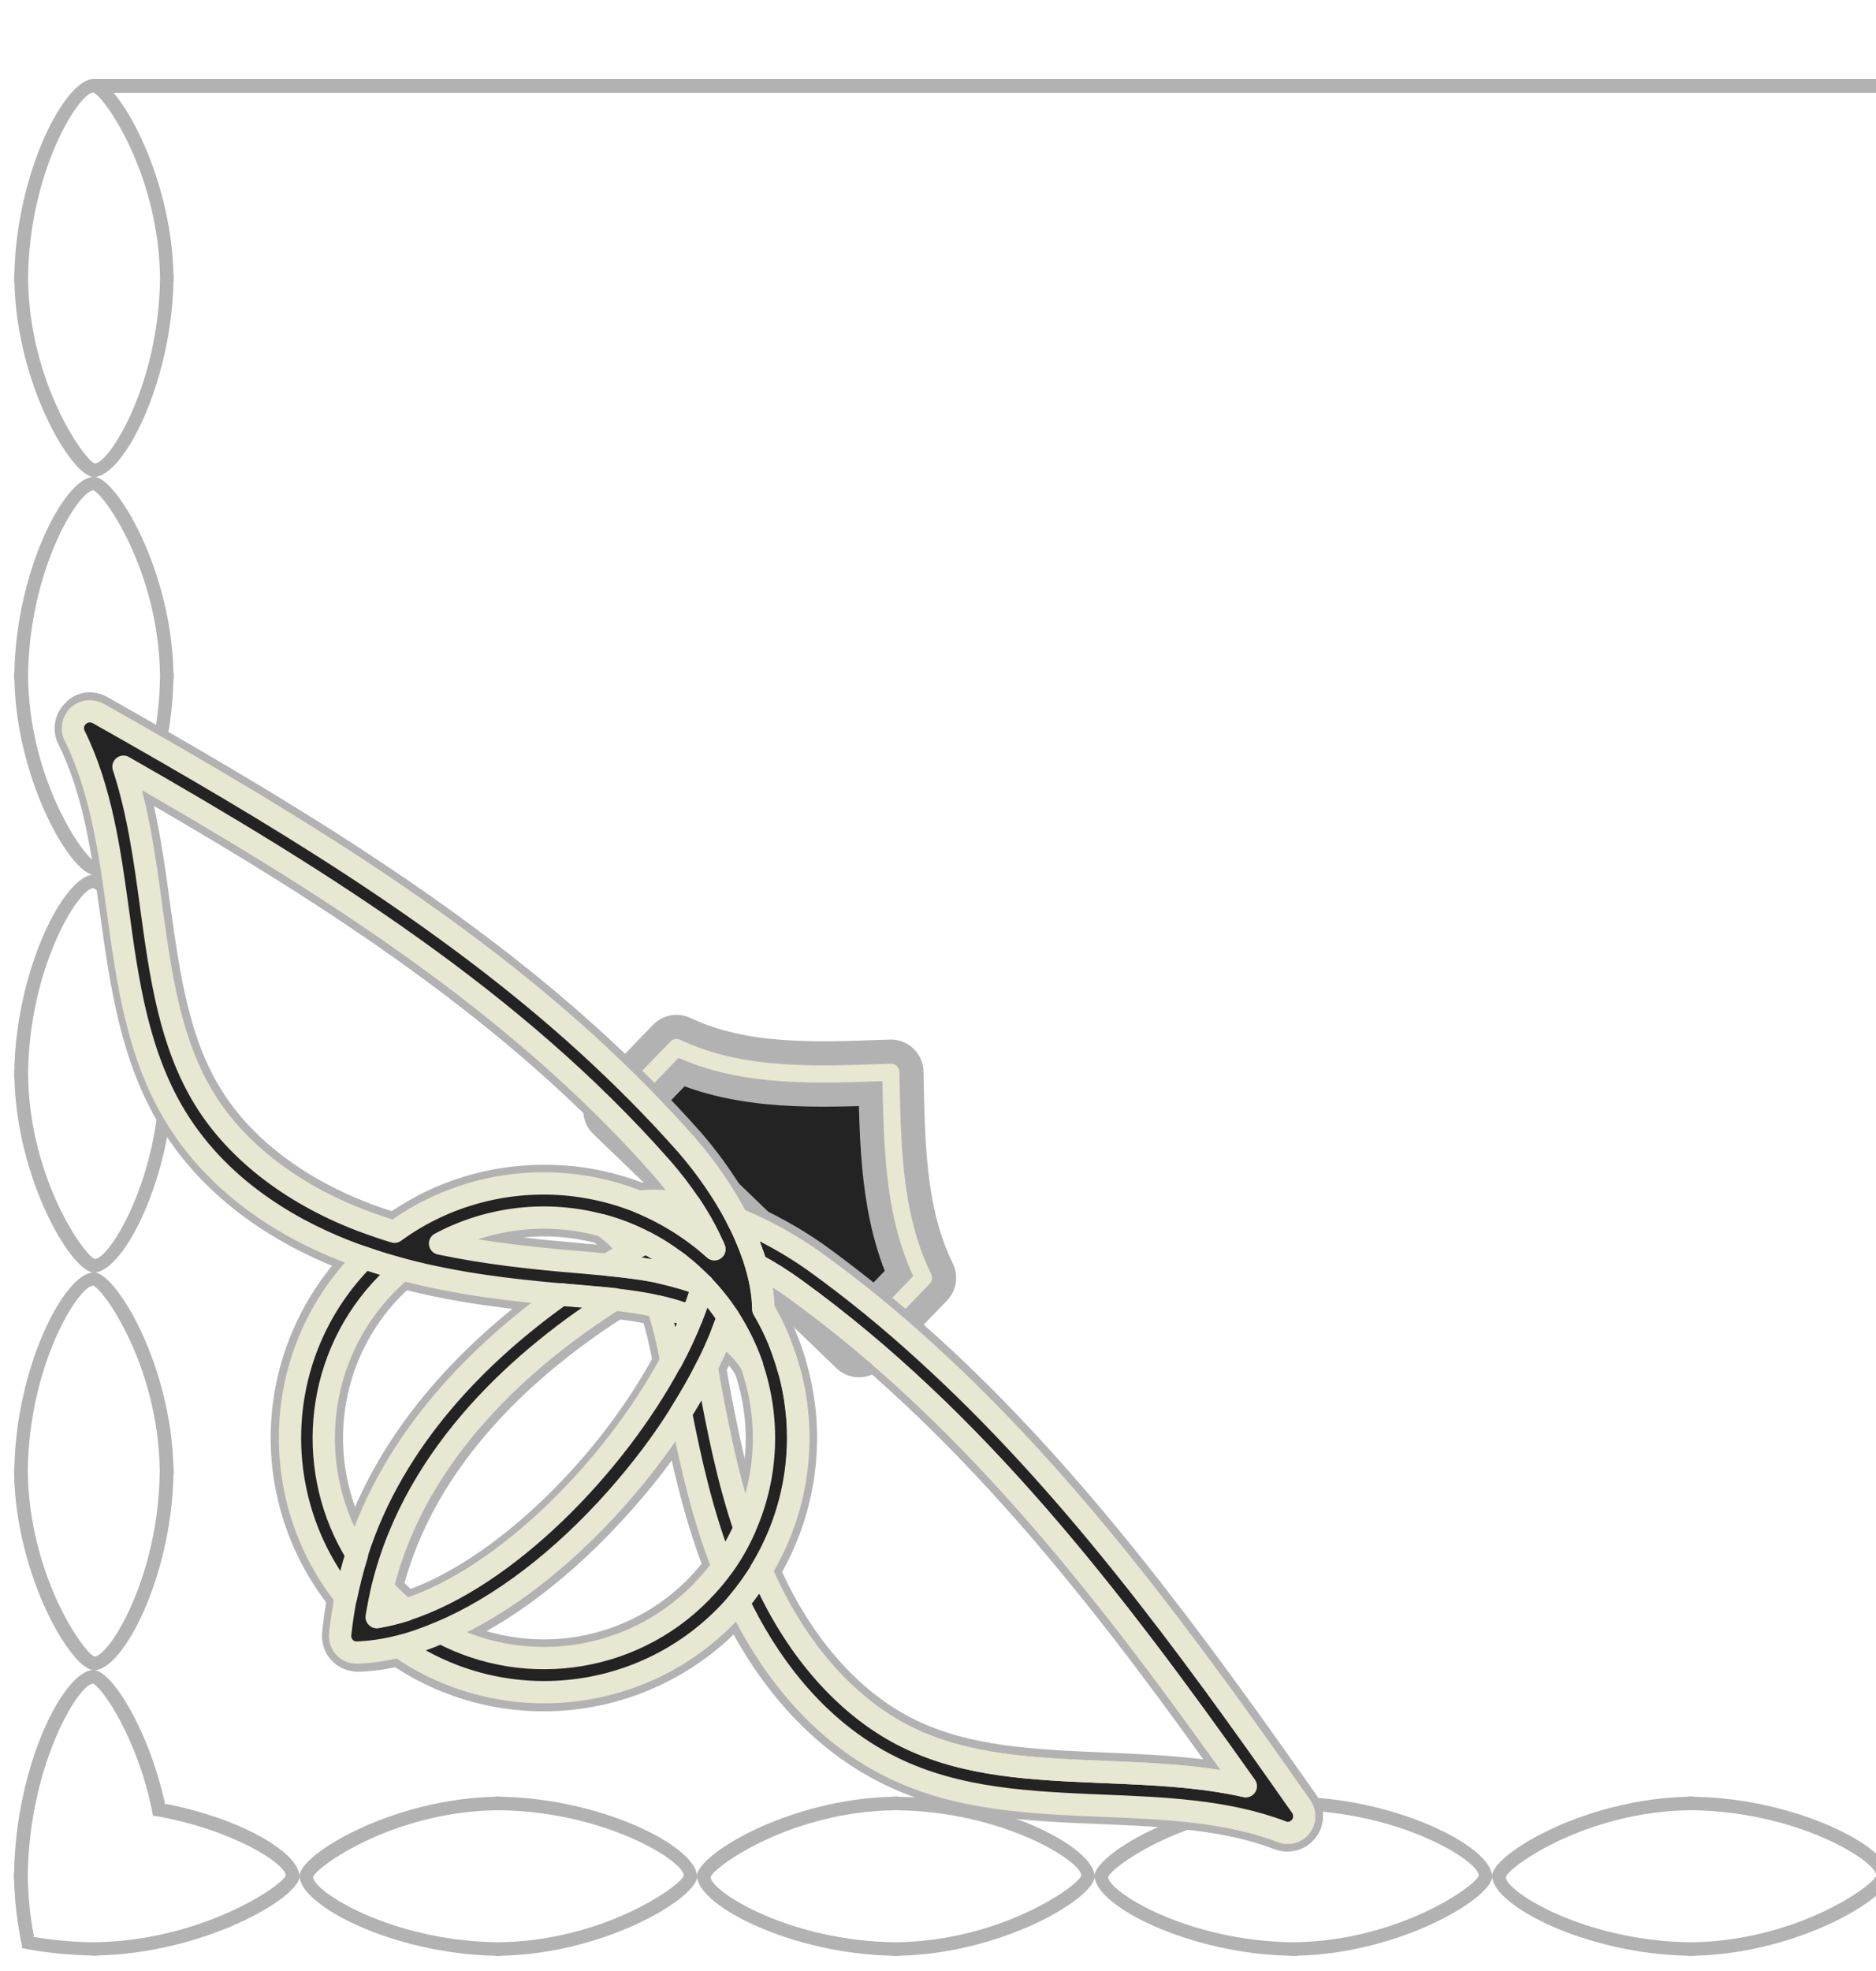 <svg width="60" height="63" viewBox="0 0 60 63" fill="none" xmlns="http://www.w3.org/2000/svg">
<g clip-path="url(#clip0_38_28)">
<path d="M0.45 47.13C0.45 47.095 0.45 47.06 0.45 47.025C0.45 46.99 0.45 46.964 0.45 46.928H0.459C0.52 43.708 2.03 40.742 2.968 40.672C2.249 40.584 0.529 37.68 0.459 34.416H0.45C0.45 34.381 0.45 34.346 0.45 34.311C0.45 34.276 0.45 34.249 0.45 34.214H0.459C0.52 30.994 2.03 28.028 2.968 27.958C2.249 27.87 0.529 24.966 0.459 21.702H0.45C0.45 21.667 0.45 21.632 0.45 21.596C0.45 21.561 0.45 21.535 0.45 21.5H0.459C0.52 18.28 2.03 15.314 2.968 15.244C2.249 15.156 0.529 12.252 0.459 8.988H0.45C0.45 8.952 0.45 8.917 0.45 8.882C0.45 8.847 0.45 8.821 0.45 8.786H0.459C0.52 5.53 2.065 2.521 3.004 2.521C3.706 2.521 5.478 5.478 5.548 8.786H5.557C5.557 8.821 5.557 8.856 5.557 8.891C5.557 8.926 5.557 8.952 5.557 8.988H5.548C5.487 12.208 3.978 15.174 3.039 15.244C3.758 15.332 5.478 18.236 5.548 21.5H5.557C5.557 21.535 5.557 21.57 5.557 21.605C5.557 21.64 5.557 21.667 5.557 21.702H5.548C5.487 24.922 3.978 27.888 3.039 27.958C3.758 28.046 5.478 30.95 5.548 34.214H5.557C5.557 34.249 5.557 34.284 5.557 34.319C5.557 34.355 5.557 34.381 5.557 34.416H5.548C5.487 37.636 3.978 40.602 3.039 40.672C3.758 40.76 5.478 43.664 5.548 46.928H5.557C5.557 46.964 5.557 46.999 5.557 47.034C5.557 47.069 5.557 47.095 5.557 47.13H5.548C5.487 50.368 3.96 53.36 3.021 53.386C3.574 53.422 4.758 55.264 5.285 57.686L5.311 57.66C7.742 58.133 9.549 59.221 9.576 59.959C9.62 59.248 12.55 57.502 15.832 57.431V57.423C15.867 57.423 15.902 57.423 15.937 57.423C15.972 57.423 15.999 57.423 16.034 57.423V57.431C19.254 57.493 22.22 59.002 22.29 59.941C22.378 59.221 25.282 57.502 28.546 57.431V57.423C28.581 57.423 28.616 57.423 28.651 57.423C28.686 57.423 28.713 57.423 28.748 57.423V57.431C31.968 57.493 34.934 59.002 35.004 59.941C35.092 59.221 37.996 57.502 41.26 57.431V57.423C41.295 57.423 41.331 57.423 41.366 57.423C41.401 57.423 41.427 57.423 41.462 57.423V57.431C44.682 57.493 47.648 59.002 47.718 59.941C47.806 59.221 50.711 57.502 53.975 57.431V57.423C54.01 57.423 54.045 57.423 54.08 57.423C54.115 57.423 54.141 57.423 54.176 57.423V57.431C57.441 57.484 60.45 59.029 60.45 59.967C60.45 60.669 57.493 62.442 54.185 62.512V62.521C54.15 62.521 54.115 62.521 54.08 62.521C54.045 62.521 54.019 62.521 53.983 62.521V62.512C50.763 62.451 47.797 60.941 47.727 60.002C47.639 60.722 44.735 62.442 41.471 62.512V62.521C41.436 62.521 41.401 62.521 41.366 62.521C41.331 62.521 41.304 62.521 41.269 62.521V62.512C38.049 62.451 35.083 60.941 35.013 60.002C34.925 60.722 32.021 62.442 28.757 62.512V62.521C28.722 62.521 28.686 62.521 28.651 62.521C28.616 62.521 28.59 62.521 28.555 62.521V62.512C25.335 62.451 22.369 60.941 22.299 60.002C22.211 60.722 19.307 62.442 16.043 62.512V62.521C16.007 62.521 15.972 62.521 15.937 62.521C15.902 62.521 15.876 62.521 15.841 62.521V62.512C12.603 62.451 9.611 60.924 9.584 59.976C9.541 60.687 6.513 62.433 3.109 62.503V62.512C3.074 62.512 3.03 62.512 2.995 62.512C2.96 62.512 2.933 62.512 2.898 62.512V62.503C2.126 62.486 1.389 62.407 0.687 62.266L0.713 62.24C0.564 61.547 0.468 60.819 0.45 60.064H0.441C0.441 60.029 0.441 59.985 0.441 59.95C0.441 59.915 0.441 59.888 0.441 59.853H0.45C0.512 56.396 2.038 53.413 2.977 53.378C2.275 53.343 0.529 50.412 0.45 47.13ZM48.157 59.994C48.157 60.459 50.675 62.047 54.08 62.082C57.432 62.047 59.906 60.283 60.011 59.95C60.011 59.485 57.493 57.897 54.089 57.861C50.746 57.888 48.271 59.66 48.157 59.994ZM35.443 59.994C35.443 60.459 37.961 62.047 41.366 62.082C44.718 62.047 47.192 60.283 47.297 59.95C47.297 59.485 44.779 57.897 41.374 57.861C38.031 57.888 35.557 59.66 35.443 59.994ZM22.729 59.994C22.729 60.459 25.247 62.047 28.651 62.082C32.003 62.047 34.478 60.283 34.583 59.95C34.583 59.485 32.065 57.897 28.66 57.861C25.317 57.888 22.843 59.66 22.729 59.994ZM10.014 59.994C10.014 60.459 12.533 62.047 15.937 62.082C19.289 62.047 21.763 60.283 21.869 59.95C21.869 59.485 19.351 57.897 15.946 57.861C12.603 57.888 10.129 59.66 10.014 59.994ZM2.977 53.816C2.512 53.816 0.924 56.431 0.889 59.959C0.898 60.634 0.968 61.284 1.082 61.88L1.056 61.907C1.661 62.012 2.302 62.073 2.986 62.082C6.443 62.047 9.023 60.275 9.137 59.95C9.137 59.572 7.435 58.467 4.925 58.037L4.899 58.063C4.443 55.598 3.249 53.913 2.977 53.816ZM3.03 14.814C3.495 14.814 5.083 12.296 5.118 8.891C5.083 5.539 3.319 3.065 2.986 2.959C2.521 2.959 0.933 5.478 0.898 8.882C0.924 12.225 2.696 14.7 3.03 14.814ZM3.03 27.528C3.495 27.528 5.083 25.01 5.118 21.605C5.083 18.253 3.319 15.779 2.986 15.674C2.521 15.674 0.933 18.192 0.898 21.596C0.924 24.94 2.696 27.414 3.03 27.528ZM3.03 40.242C3.495 40.242 5.083 37.724 5.118 34.319C5.083 30.968 3.319 28.493 2.986 28.388C2.521 28.388 0.933 30.906 0.898 34.311C0.924 37.654 2.696 40.128 3.03 40.242ZM0.889 47.016C0.924 50.368 2.688 52.843 3.021 52.948C3.486 52.948 5.074 50.429 5.109 47.025C5.074 43.673 3.311 41.199 2.977 41.093C2.512 41.102 0.924 43.62 0.889 47.016Z" fill="#B3B2B2"/>
<path d="M27.473 42.977L29.535 40.845C28.535 38.8 28.543 36.501 28.491 34.273C26.209 34.352 23.761 34.492 21.638 33.483L19.699 35.492L27.473 42.977Z" fill="#232323"/>
<path d="M27.473 42.977L29.535 40.845C28.535 38.8 28.543 36.501 28.491 34.273C26.209 34.352 23.761 34.492 21.638 33.483L19.699 35.492L27.473 42.977Z" stroke="#B3B2B2" stroke-width="2.091" stroke-miterlimit="10" stroke-linecap="round" stroke-linejoin="round"/>
<path d="M27.473 42.977L29.535 40.845C28.535 38.8 28.543 36.501 28.491 34.273C26.209 34.352 23.761 34.492 21.638 33.483L19.699 35.492L27.473 42.977Z" stroke="#E8E7D2" stroke-width="0.549" stroke-miterlimit="10" stroke-linecap="round" stroke-linejoin="round"/>
<path d="M12.109 51.988C12.425 51.936 12.758 51.857 13.091 51.751C13.197 51.716 13.276 51.629 13.293 51.514C13.311 51.4 13.267 51.295 13.188 51.225C13.083 51.137 12.977 51.049 12.872 50.953C12.732 50.821 12.591 50.69 12.469 50.549C12.407 50.488 12.328 50.453 12.249 50.453C12.223 50.453 12.197 50.453 12.17 50.461C12.065 50.488 11.977 50.575 11.951 50.681C11.872 50.997 11.81 51.313 11.758 51.637C11.74 51.734 11.775 51.83 11.845 51.901C11.907 51.953 11.977 51.988 12.056 51.988C12.074 51.988 12.091 51.988 12.109 51.988ZM11.073 51.356C11.1 51.356 11.117 51.356 11.144 51.348C11.258 51.321 11.345 51.225 11.372 51.111C11.46 50.654 11.573 50.207 11.714 49.768C11.74 49.681 11.732 49.593 11.679 49.514C10.091 46.969 10.398 43.635 12.407 41.415C12.609 41.187 12.828 40.976 13.056 40.792C13.144 40.722 13.179 40.608 13.153 40.494C13.127 40.38 13.048 40.292 12.934 40.266C12.539 40.16 12.144 40.046 11.758 39.906C11.723 39.897 11.688 39.888 11.661 39.888C11.582 39.888 11.503 39.923 11.451 39.976C11.354 40.072 11.258 40.178 11.161 40.283C8.353 43.38 8.213 47.987 10.836 51.234C10.889 51.321 10.977 51.356 11.073 51.356ZM22.471 41.371C22.515 41.371 22.559 41.362 22.603 41.345C22.708 41.292 22.779 41.187 22.779 41.073C22.779 40.906 22.638 40.766 22.471 40.766C22.34 40.766 22.226 40.845 22.182 40.967C22.138 41.09 22.182 41.222 22.278 41.301C22.34 41.345 22.41 41.371 22.471 41.371Z" fill="#B3B2B2"/>
<path d="M11.661 40.204C11.565 40.301 11.468 40.397 11.38 40.494C8.652 43.495 8.599 47.987 11.065 51.049C11.161 50.575 11.275 50.119 11.416 49.681C9.792 47.075 10.021 43.6 12.179 41.222C12.39 40.985 12.618 40.766 12.863 40.564C12.46 40.467 12.065 40.344 11.661 40.204ZM22.471 41.073C22.48 41.073 22.48 41.073 22.471 41.073V41.073ZM12.24 50.76C12.17 51.067 12.1 51.374 12.056 51.69C12.363 51.637 12.679 51.558 12.995 51.462C12.881 51.374 12.776 51.278 12.67 51.181C12.521 51.041 12.381 50.9 12.24 50.76ZM11.661 39.599C11.732 39.599 11.793 39.607 11.863 39.634C12.232 39.765 12.618 39.879 13.021 39.985C13.241 40.046 13.407 40.213 13.46 40.432C13.513 40.652 13.434 40.88 13.258 41.029C13.039 41.213 12.828 41.415 12.635 41.626C10.714 43.749 10.424 46.925 11.933 49.356C12.03 49.505 12.047 49.689 11.995 49.856C11.951 49.988 11.916 50.128 11.872 50.268C11.933 50.224 12.004 50.19 12.082 50.163C12.135 50.146 12.188 50.146 12.24 50.146C12.407 50.146 12.565 50.216 12.679 50.339C12.802 50.47 12.934 50.602 13.065 50.725C13.162 50.812 13.258 50.9 13.364 50.979C13.539 51.12 13.618 51.339 13.583 51.558C13.539 51.778 13.39 51.953 13.171 52.023C12.819 52.137 12.477 52.216 12.144 52.278C12.109 52.287 12.082 52.287 12.047 52.287C11.889 52.287 11.74 52.225 11.626 52.111C11.486 51.971 11.424 51.778 11.451 51.593C11.46 51.567 11.46 51.532 11.468 51.506C11.398 51.567 11.31 51.62 11.214 51.646C11.17 51.655 11.117 51.664 11.073 51.664C10.889 51.664 10.722 51.585 10.6 51.435C7.888 48.066 8.029 43.301 10.933 40.09C11.03 39.985 11.135 39.879 11.24 39.774C11.354 39.66 11.512 39.599 11.661 39.599ZM22.471 40.467C22.621 40.467 22.779 40.529 22.884 40.634C23.007 40.748 23.068 40.897 23.077 41.064C23.086 41.222 23.024 41.38 22.91 41.503C22.787 41.626 22.629 41.687 22.471 41.687C22.322 41.687 22.173 41.634 22.059 41.529C21.875 41.362 21.813 41.09 21.91 40.862C22.006 40.617 22.226 40.467 22.471 40.467Z" fill="#B3B2B2"/>
<path d="M17.4 54.392C19.769 54.392 22.05 53.383 23.639 51.629C23.709 51.558 23.77 51.479 23.831 51.409C24.104 51.084 24.367 50.734 24.586 50.365C25.771 48.435 26.122 46.074 25.56 43.872C25.49 43.609 25.411 43.345 25.314 43.091C25.157 42.644 24.946 42.196 24.7 41.775C24.683 41.319 24.595 40.836 24.454 40.345C24.349 40.002 24.226 39.651 24.069 39.309C23.998 39.142 23.919 38.984 23.831 38.827L23.753 38.677C23.191 37.633 22.515 36.8 22.164 36.396C21.182 35.291 20.102 34.194 18.953 33.15C14.294 28.92 8.652 25.595 3.273 22.559C3.15 22.488 3.001 22.453 2.861 22.453C2.641 22.453 2.439 22.532 2.281 22.681C2.009 22.936 1.939 23.34 2.106 23.673C2.931 25.331 3.203 27.297 3.466 29.192C3.782 31.491 4.106 33.851 5.37 35.896C6.914 38.405 9.424 39.73 11.249 40.406C11.354 40.441 11.46 40.485 11.565 40.52C11.96 40.66 12.372 40.783 12.784 40.889C14.575 41.362 16.391 41.564 17.944 41.705L18.619 41.766C18.962 41.792 19.304 41.828 19.646 41.863C20.146 41.915 20.576 41.985 20.971 42.082C21.234 42.143 21.497 42.214 21.743 42.301C21.831 42.336 21.927 42.363 22.006 42.407C22.042 42.424 22.085 42.433 22.129 42.433C22.243 42.433 22.357 42.363 22.41 42.249C22.436 42.187 22.463 42.126 22.48 42.073C22.524 41.941 22.568 41.828 22.612 41.705C22.77 41.889 22.91 42.091 23.042 42.292C23.34 42.749 23.586 43.249 23.77 43.767C24.34 45.407 24.262 47.18 23.551 48.759C23.366 49.172 23.147 49.558 22.875 49.926C22.726 50.128 22.568 50.33 22.392 50.514C21.12 51.918 19.295 52.717 17.4 52.717C16.303 52.717 15.206 52.445 14.241 51.936C14.197 51.909 14.145 51.901 14.101 51.901C14.057 51.901 14.022 51.909 13.987 51.927C13.548 52.111 13.109 52.26 12.697 52.366C12.583 52.392 12.495 52.489 12.469 52.602C12.442 52.717 12.495 52.839 12.591 52.91C14.013 53.866 15.671 54.392 17.4 54.392ZM17.409 39.221C18.014 39.221 18.611 39.3 19.19 39.458C19.646 39.581 20.094 39.757 20.515 39.976C20.743 40.09 20.962 40.222 21.173 40.371C20.962 40.327 20.761 40.292 20.559 40.257C20.19 40.195 19.822 40.151 19.453 40.125L18.47 40.038C17.382 39.941 16.242 39.836 15.083 39.634C15.82 39.362 16.61 39.221 17.409 39.221ZM17.4 37.528C15.654 37.528 13.987 38.054 12.574 39.046C12.328 38.967 12.082 38.888 11.837 38.8C9.608 37.984 7.818 36.633 6.818 34.992C5.747 33.246 5.458 31.166 5.151 28.964C4.984 27.753 4.808 26.428 4.466 25.156C10.038 28.359 16.259 32.228 20.918 37.502C21.252 37.87 21.55 38.265 21.822 38.669C21.866 38.73 21.901 38.791 21.945 38.853C21.497 38.572 21.032 38.326 20.559 38.142C20.313 38.046 20.067 37.958 19.813 37.888C19.304 37.739 18.795 37.642 18.286 37.589C17.988 37.545 17.698 37.528 17.4 37.528Z" fill="#B3B2B2"/>
<path d="M2.869 22.734C2.738 22.734 2.597 22.787 2.501 22.883C2.325 23.05 2.281 23.304 2.387 23.515C3.238 25.217 3.51 27.2 3.773 29.131C4.089 31.386 4.405 33.72 5.633 35.72C7.134 38.151 9.573 39.45 11.354 40.099C11.451 40.134 11.556 40.169 11.661 40.204C12.056 40.344 12.46 40.459 12.863 40.573C14.61 41.038 16.373 41.239 17.97 41.38C18.093 41.389 18.216 41.406 18.339 41.415L18.541 41.433C18.909 41.468 19.295 41.494 19.672 41.538C20.129 41.59 20.585 41.661 21.032 41.757C21.313 41.819 21.576 41.898 21.84 41.985C21.936 42.02 22.033 42.056 22.129 42.099C22.156 42.029 22.182 41.968 22.208 41.898C22.314 41.617 22.401 41.345 22.471 41.073C22.384 41.038 22.296 41.003 22.2 40.968C22.085 40.924 21.963 40.889 21.849 40.853C21.612 40.783 21.375 40.722 21.138 40.669C20.927 40.625 20.717 40.581 20.497 40.555C20.137 40.502 19.769 40.459 19.409 40.423C19.146 40.397 18.892 40.38 18.628 40.353L18.426 40.336C17.066 40.222 15.566 40.072 14.066 39.748C15.101 39.195 16.242 38.914 17.391 38.914C18.014 38.914 18.646 38.993 19.251 39.16C19.725 39.292 20.19 39.467 20.629 39.704C20.953 39.871 21.278 40.072 21.576 40.301C21.612 40.327 21.647 40.353 21.673 40.371C21.822 40.485 21.963 40.608 22.112 40.739C22.226 40.845 22.34 40.95 22.445 41.064C22.445 41.064 22.445 41.064 22.454 41.064C22.761 41.38 23.033 41.722 23.27 42.082C23.586 42.573 23.84 43.091 24.033 43.626C24.621 45.32 24.551 47.189 23.805 48.847C23.612 49.268 23.384 49.681 23.103 50.067C22.954 50.277 22.787 50.488 22.603 50.681C21.217 52.208 19.304 52.989 17.382 52.989C16.25 52.989 15.118 52.717 14.083 52.172C13.627 52.366 13.188 52.515 12.749 52.629C14.145 53.603 15.768 54.077 17.382 54.077C19.593 54.077 21.796 53.182 23.402 51.409C23.463 51.339 23.524 51.269 23.586 51.199C23.858 50.874 24.104 50.541 24.314 50.19C25.481 48.285 25.788 46.013 25.253 43.925C25.192 43.67 25.113 43.416 25.016 43.17C24.849 42.705 24.639 42.257 24.393 41.836C24.375 41.354 24.288 40.871 24.156 40.406C24.051 40.064 23.928 39.721 23.779 39.406C23.709 39.248 23.63 39.09 23.551 38.941C23.524 38.888 23.498 38.844 23.472 38.791C22.901 37.739 22.226 36.914 21.919 36.563C20.918 35.431 19.848 34.36 18.733 33.343C14.162 29.192 8.731 25.963 3.115 22.787C3.054 22.76 2.966 22.734 2.869 22.734ZM22.858 39.932C22.796 39.88 22.735 39.818 22.665 39.765C22.384 39.529 22.094 39.318 21.796 39.125C21.357 38.844 20.901 38.607 20.427 38.414C20.19 38.318 19.953 38.239 19.707 38.168C19.225 38.028 18.733 37.931 18.242 37.879C17.961 37.853 17.681 37.835 17.4 37.835C15.715 37.835 14.039 38.353 12.627 39.379C12.328 39.292 12.021 39.195 11.732 39.081C9.433 38.239 7.599 36.843 6.555 35.15C5.44 33.343 5.151 31.228 4.844 28.982C4.642 27.49 4.431 25.963 3.957 24.515C10.38 28.183 16.47 32.009 21.138 37.3C21.489 37.695 21.796 38.09 22.068 38.502C22.147 38.625 22.226 38.748 22.305 38.87C22.498 39.186 22.665 39.502 22.805 39.818C22.823 39.853 22.84 39.888 22.858 39.932ZM2.869 22.129C3.062 22.129 3.264 22.181 3.431 22.278C8.818 25.331 14.478 28.657 19.163 32.913C20.322 33.965 21.41 35.062 22.401 36.177C22.761 36.589 23.454 37.44 24.033 38.519C24.06 38.572 24.086 38.625 24.121 38.677C24.2 38.827 24.279 38.993 24.358 39.169C24.525 39.529 24.656 39.888 24.762 40.248C24.902 40.739 24.99 41.213 25.016 41.678C25.253 42.099 25.455 42.538 25.613 42.986C25.709 43.24 25.788 43.512 25.858 43.793C26.446 46.074 26.078 48.522 24.849 50.523C24.613 50.909 24.349 51.269 24.06 51.611C23.998 51.69 23.928 51.76 23.858 51.839C22.208 53.655 19.848 54.7 17.391 54.7C15.601 54.7 13.881 54.164 12.416 53.138C12.223 53.006 12.126 52.769 12.17 52.532C12.214 52.295 12.39 52.111 12.618 52.059C13.013 51.962 13.434 51.822 13.864 51.637C13.943 51.602 14.022 51.585 14.101 51.585C14.197 51.585 14.294 51.611 14.381 51.655C15.303 52.146 16.347 52.401 17.4 52.401C19.216 52.401 20.953 51.629 22.173 50.295C22.34 50.111 22.498 49.917 22.629 49.733C22.884 49.382 23.103 49.005 23.279 48.619C23.963 47.11 24.033 45.416 23.489 43.846C23.314 43.345 23.086 42.872 22.796 42.433C22.77 42.389 22.744 42.345 22.708 42.31C22.7 42.328 22.7 42.336 22.691 42.354C22.629 42.503 22.507 42.617 22.357 42.678C22.287 42.705 22.208 42.722 22.138 42.722C22.059 42.722 21.971 42.705 21.901 42.67C21.822 42.635 21.734 42.6 21.655 42.573C21.419 42.494 21.182 42.424 20.918 42.363C20.541 42.275 20.12 42.205 19.628 42.152C19.278 42.108 18.927 42.082 18.584 42.056L18.523 42.047L18.321 42.029C18.216 42.02 18.102 42.012 17.988 42.003L17.944 41.994C16.382 41.854 14.548 41.652 12.741 41.169C12.319 41.055 11.898 40.932 11.495 40.792C11.398 40.757 11.284 40.722 11.179 40.678C9.31 39.993 6.739 38.633 5.151 36.045C3.861 33.939 3.527 31.552 3.203 29.236C2.939 27.349 2.676 25.41 1.869 23.796C1.641 23.34 1.737 22.804 2.106 22.453C2.299 22.243 2.58 22.129 2.869 22.129ZM20.91 37.958C20.839 37.87 20.76 37.782 20.681 37.695C16.224 32.641 10.31 28.885 4.922 25.761C5.159 26.832 5.309 27.911 5.44 28.894C5.747 31.087 6.028 33.141 7.072 34.825C8.046 36.405 9.775 37.712 11.942 38.511C12.135 38.581 12.328 38.651 12.53 38.712C13.969 37.739 15.654 37.23 17.409 37.23C17.707 37.23 18.014 37.247 18.312 37.273C18.839 37.326 19.365 37.431 19.883 37.581C20.155 37.66 20.41 37.747 20.655 37.853C20.734 37.888 20.822 37.923 20.91 37.958ZM19.286 39.8C19.225 39.783 19.172 39.765 19.111 39.748C18.558 39.599 17.988 39.52 17.409 39.52C17.18 39.52 16.952 39.529 16.733 39.555C17.33 39.625 17.918 39.678 18.497 39.73L18.698 39.748L18.751 39.757C18.927 39.765 19.111 39.783 19.286 39.8Z" fill="#B3B2B2"/>
<path d="M23.121 50.383C23.217 50.383 23.305 50.339 23.366 50.26C23.656 49.856 23.902 49.426 24.103 48.979C24.139 48.909 24.139 48.83 24.112 48.76C23.577 47.163 23.252 45.539 22.998 44.144L22.901 43.635C22.875 43.504 22.77 43.407 22.647 43.389C22.629 43.389 22.621 43.389 22.603 43.389C22.489 43.389 22.384 43.451 22.331 43.556C22.094 44.021 21.822 44.504 21.524 44.986C21.48 45.048 21.471 45.127 21.48 45.206C21.752 46.61 22.147 48.444 22.84 50.181C22.884 50.286 22.971 50.356 23.086 50.374C23.094 50.383 23.103 50.383 23.121 50.383ZM21.471 43.811C21.585 43.811 21.682 43.749 21.734 43.653C21.998 43.153 22.226 42.67 22.41 42.205C22.471 42.056 22.401 41.88 22.252 41.819C22.155 41.775 22.05 41.74 21.945 41.696C21.664 41.599 21.392 41.52 21.103 41.45C21.076 41.441 21.059 41.441 21.032 41.441C20.945 41.441 20.866 41.477 20.804 41.538C20.734 41.617 20.708 41.731 20.743 41.836C20.945 42.433 21.076 43.074 21.173 43.556C21.199 43.679 21.296 43.776 21.427 43.802C21.436 43.811 21.453 43.811 21.471 43.811ZM20.137 40.301C20.19 40.301 20.243 40.292 20.287 40.257C20.445 40.16 20.611 40.073 20.76 39.994C20.857 39.941 20.936 39.827 20.936 39.713C20.936 39.599 20.892 39.494 20.796 39.441C20.339 39.204 19.848 39.011 19.356 38.879C19.33 38.871 19.304 38.871 19.277 38.871C19.163 38.871 19.058 38.941 19.006 39.046C18.944 39.178 18.988 39.336 19.111 39.423C19.4 39.616 19.664 39.88 19.909 40.187C19.953 40.257 20.041 40.301 20.137 40.301Z" fill="#B3B2B2"/>
<path d="M19.269 39.169C19.585 39.38 19.874 39.66 20.137 39.994C20.313 39.888 20.488 39.801 20.655 39.704C20.208 39.476 19.743 39.3 19.269 39.169ZM21.032 41.757C21.217 42.328 21.357 42.924 21.471 43.512C21.726 43.038 21.954 42.565 22.129 42.1C22.033 42.056 21.936 42.021 21.84 41.986C21.576 41.889 21.313 41.819 21.032 41.757ZM22.603 43.697C22.366 44.179 22.085 44.67 21.778 45.153C22.085 46.724 22.471 48.435 23.121 50.076C23.401 49.69 23.639 49.277 23.823 48.856C23.288 47.276 22.963 45.662 22.7 44.206L22.665 44.004C22.638 43.898 22.621 43.802 22.603 43.697ZM19.269 38.563C19.286 38.563 19.313 38.563 19.33 38.563C19.365 38.563 19.4 38.572 19.436 38.581C19.944 38.721 20.445 38.914 20.927 39.169C21.129 39.274 21.252 39.476 21.252 39.695C21.252 39.915 21.138 40.125 20.936 40.231L20.875 40.266C20.734 40.345 20.576 40.432 20.427 40.52C20.331 40.573 20.225 40.599 20.129 40.599C19.944 40.599 19.769 40.52 19.655 40.362C19.436 40.081 19.199 39.844 18.944 39.669C18.777 39.564 18.663 39.371 18.663 39.16C18.663 38.827 18.927 38.563 19.26 38.555C19.26 38.563 19.269 38.563 19.269 38.563ZM21.032 41.152C21.041 41.152 21.05 41.152 21.067 41.152C21.103 41.152 21.146 41.161 21.182 41.169C21.489 41.24 21.77 41.319 22.05 41.415C22.164 41.459 22.27 41.494 22.375 41.538C22.673 41.67 22.814 42.012 22.7 42.31C22.594 42.582 22.471 42.863 22.331 43.153C22.419 43.109 22.515 43.082 22.612 43.082C22.638 43.082 22.665 43.082 22.691 43.091C22.945 43.126 23.156 43.319 23.2 43.574L23.244 43.793L23.261 43.89L23.296 44.091C23.551 45.478 23.867 47.092 24.402 48.663C24.454 48.803 24.446 48.961 24.384 49.102C24.174 49.567 23.919 50.014 23.612 50.435C23.498 50.593 23.314 50.681 23.121 50.681C23.094 50.681 23.068 50.681 23.042 50.672C22.822 50.646 22.638 50.497 22.559 50.295C21.866 48.531 21.462 46.68 21.19 45.267C21.164 45.118 21.19 44.96 21.269 44.828C21.436 44.565 21.585 44.311 21.734 44.056C21.655 44.091 21.568 44.118 21.48 44.118C21.454 44.118 21.419 44.118 21.392 44.109C21.138 44.074 20.936 43.881 20.892 43.626C20.796 43.126 20.673 42.547 20.488 41.986C20.462 41.915 20.445 41.836 20.445 41.749C20.427 41.424 20.699 41.152 21.032 41.152Z" fill="#B3B2B2"/>
<path d="M41.179 58.894C41.442 58.894 41.688 58.78 41.846 58.569C42.074 58.28 42.083 57.867 41.872 57.569C38.327 52.515 34.484 47.224 29.816 42.986C28.666 41.942 27.473 40.968 26.28 40.099C25.841 39.783 24.946 39.186 23.832 38.721C23.788 38.704 23.744 38.686 23.691 38.669C23.656 38.66 23.621 38.651 23.586 38.651C23.498 38.651 23.419 38.686 23.358 38.756C23.27 38.853 23.261 38.985 23.314 39.099C23.393 39.239 23.463 39.388 23.533 39.546C23.682 39.862 23.797 40.187 23.893 40.511C23.919 40.59 23.972 40.652 24.042 40.696C24.472 40.924 24.884 41.187 25.288 41.477C30.992 45.609 35.431 51.418 39.161 56.656C37.88 56.446 36.581 56.393 35.326 56.34C33.089 56.253 30.983 56.165 29.14 55.261C27.412 54.419 25.894 52.769 24.867 50.628C24.779 50.453 24.7 50.269 24.621 50.084C24.577 49.979 24.481 49.909 24.367 49.9C24.358 49.9 24.349 49.9 24.34 49.9C24.235 49.9 24.139 49.953 24.086 50.04C23.875 50.383 23.639 50.716 23.384 51.014C23.305 51.102 23.288 51.234 23.34 51.348C24.191 53.111 25.753 55.481 28.403 56.77C30.562 57.832 32.948 57.929 35.247 58.016C37.178 58.095 39.152 58.174 40.88 58.833C40.977 58.876 41.074 58.894 41.179 58.894Z" fill="#B3B2B2"/>
<path d="M23.577 38.949C23.656 39.099 23.735 39.257 23.805 39.414C23.946 39.739 24.077 40.073 24.183 40.415C24.612 40.643 25.042 40.915 25.464 41.222C31.184 45.364 35.572 51.05 39.845 57.086C38.362 56.753 36.818 56.691 35.317 56.63C33.053 56.533 30.913 56.455 29.017 55.516C27.227 54.638 25.665 52.945 24.604 50.742C24.516 50.558 24.428 50.374 24.349 50.19C24.13 50.541 23.893 50.874 23.621 51.199C23.621 51.207 23.621 51.207 23.63 51.216C24.454 52.927 25.973 55.235 28.543 56.49C30.649 57.525 33.01 57.613 35.282 57.709C37.221 57.788 39.231 57.867 41.003 58.543C41.065 58.569 41.135 58.578 41.196 58.578C41.363 58.578 41.521 58.508 41.626 58.367C41.775 58.183 41.775 57.92 41.644 57.727C37.941 52.436 34.203 47.347 29.631 43.196C28.517 42.178 27.35 41.222 26.122 40.336C25.744 40.064 24.849 39.458 23.726 38.993C23.665 38.984 23.621 38.967 23.577 38.949ZM23.577 38.344C23.595 38.344 23.612 38.344 23.63 38.344C23.7 38.353 23.761 38.37 23.823 38.397C23.867 38.414 23.902 38.432 23.946 38.449C25.078 38.923 25.999 39.529 26.446 39.853C27.648 40.731 28.851 41.705 30.009 42.758C34.694 47.013 38.555 52.322 42.109 57.385C42.398 57.797 42.381 58.359 42.074 58.745C41.854 59.026 41.53 59.183 41.17 59.183C41.029 59.183 40.889 59.157 40.758 59.105C39.073 58.464 37.116 58.385 35.23 58.306C32.878 58.209 30.465 58.113 28.254 57.025C25.525 55.691 23.928 53.269 23.059 51.471C22.954 51.26 22.98 50.988 23.138 50.804C23.384 50.514 23.612 50.198 23.814 49.865C23.928 49.689 24.121 49.575 24.332 49.575C24.349 49.575 24.367 49.575 24.375 49.575C24.604 49.593 24.797 49.733 24.884 49.944C24.955 50.119 25.034 50.295 25.121 50.47C26.122 52.55 27.587 54.147 29.254 54.963C31.035 55.84 33.115 55.919 35.309 56.016C36.361 56.06 37.423 56.104 38.485 56.235C34.852 51.172 30.553 45.653 25.095 41.696C24.7 41.406 24.297 41.152 23.884 40.932C23.744 40.853 23.639 40.722 23.586 40.573C23.498 40.266 23.384 39.959 23.244 39.651C23.182 39.52 23.121 39.388 23.051 39.257C22.989 39.16 22.963 39.055 22.963 38.941C22.972 38.616 23.235 38.353 23.577 38.344Z" fill="#B3B2B2"/>
<path d="M22.717 40.073C22.805 40.073 22.901 40.046 22.954 39.994C23.033 39.906 23.13 39.801 23.077 39.687C22.928 39.362 22.752 39.029 22.559 38.704C22.48 38.581 22.401 38.449 22.322 38.327C22.278 38.256 22.208 38.212 22.129 38.204C21.726 38.125 21.322 38.09 20.945 38.09C20.787 38.09 20.62 38.098 20.462 38.116C20.445 38.116 20.374 38.125 20.357 38.133C20.234 38.169 20.137 38.274 20.129 38.406C20.12 38.537 20.199 38.66 20.313 38.704C20.769 38.888 21.208 39.116 21.629 39.388C21.919 39.572 22.199 39.783 22.463 40.002C22.489 40.029 22.524 40.046 22.55 40.055C22.603 40.064 22.656 40.073 22.717 40.073Z" fill="#B3B2B2"/>
<path d="M20.936 38.388C20.787 38.388 20.629 38.397 20.48 38.406C20.462 38.406 20.445 38.414 20.427 38.414C20.901 38.607 21.357 38.844 21.796 39.125C22.094 39.318 22.384 39.529 22.665 39.766C22.708 39.783 22.752 39.792 22.796 39.809C22.656 39.493 22.489 39.178 22.296 38.862C22.217 38.739 22.147 38.616 22.059 38.493C21.691 38.423 21.313 38.388 20.936 38.388ZM20.936 37.782C21.331 37.782 21.752 37.826 22.173 37.905C22.331 37.932 22.471 38.028 22.559 38.16C22.647 38.291 22.726 38.423 22.805 38.546C23.007 38.888 23.191 39.221 23.34 39.564C23.437 39.783 23.401 40.046 23.235 40.222C23.121 40.345 22.954 40.415 22.796 40.415C22.726 40.415 22.656 40.406 22.585 40.38L22.524 40.362L22.463 40.336C22.392 40.309 22.331 40.274 22.278 40.231C22.024 40.011 21.752 39.818 21.471 39.634C21.067 39.379 20.638 39.151 20.208 38.976C19.971 38.879 19.813 38.642 19.83 38.379C19.848 38.116 20.023 37.897 20.269 37.826C20.313 37.818 20.366 37.809 20.418 37.8C20.594 37.791 20.769 37.782 20.936 37.782Z" fill="#B3B2B2"/>
<path d="M22.471 41.371C22.568 41.371 22.665 41.327 22.726 41.239C22.805 41.126 22.796 40.968 22.691 40.862C22.577 40.748 22.463 40.634 22.34 40.52C22.191 40.388 22.041 40.257 21.884 40.143C21.831 40.099 21.761 40.081 21.699 40.081C21.664 40.081 21.62 40.09 21.585 40.108C21.348 40.23 21.182 40.318 21.006 40.415C20.892 40.476 20.831 40.599 20.848 40.722C20.866 40.845 20.962 40.95 21.085 40.976C21.313 41.029 21.541 41.082 21.77 41.152C21.884 41.187 21.998 41.222 22.112 41.266C22.199 41.292 22.278 41.327 22.366 41.362C22.392 41.362 22.436 41.371 22.471 41.371Z" fill="#B3B2B2"/>
<path d="M21.699 40.38C21.682 40.388 21.664 40.397 21.647 40.406C21.489 40.494 21.313 40.581 21.138 40.678C21.375 40.731 21.612 40.792 21.849 40.862C21.963 40.897 22.085 40.932 22.2 40.976C22.287 41.011 22.384 41.047 22.471 41.082C22.366 40.968 22.252 40.862 22.138 40.757C21.998 40.617 21.849 40.494 21.699 40.38ZM21.699 39.774C21.831 39.774 21.963 39.818 22.068 39.897C22.226 40.02 22.384 40.151 22.542 40.292C22.665 40.406 22.787 40.529 22.91 40.652C23.103 40.853 23.13 41.169 22.972 41.406C22.858 41.573 22.665 41.669 22.471 41.669C22.392 41.669 22.322 41.652 22.243 41.626C22.164 41.59 22.085 41.564 22.006 41.538C21.901 41.503 21.787 41.468 21.673 41.432C21.471 41.371 21.261 41.319 21.015 41.266C20.769 41.213 20.576 41.011 20.541 40.757C20.506 40.502 20.629 40.257 20.857 40.143C21.032 40.046 21.208 39.958 21.375 39.871C21.41 39.853 21.436 39.836 21.462 39.827C21.533 39.792 21.62 39.774 21.699 39.774Z" fill="#B3B2B2"/>
<path d="M24.051 43.942C24.095 43.942 24.139 43.933 24.183 43.916C24.323 43.846 24.393 43.688 24.34 43.547C24.147 42.977 23.875 42.433 23.551 41.933C23.498 41.845 23.402 41.792 23.296 41.792C23.288 41.792 23.27 41.792 23.261 41.792C23.147 41.81 23.051 41.889 23.015 41.994C22.954 42.169 22.893 42.336 22.814 42.512C22.761 42.643 22.805 42.792 22.919 42.871C23.296 43.144 23.595 43.451 23.805 43.793C23.849 43.889 23.954 43.942 24.051 43.942ZM22.471 41.371C22.515 41.371 22.559 41.362 22.603 41.345C22.708 41.292 22.779 41.187 22.779 41.073C22.779 40.906 22.638 40.766 22.471 40.766C22.34 40.766 22.226 40.845 22.182 40.967C22.138 41.09 22.182 41.222 22.278 41.301C22.34 41.345 22.41 41.371 22.471 41.371Z" fill="#B3B2B2"/>
<path d="M22.471 41.073C22.48 41.073 22.48 41.073 22.471 41.073V41.073ZM23.296 42.091C23.235 42.266 23.165 42.45 23.094 42.626C23.498 42.915 23.823 43.258 24.06 43.635C23.867 43.1 23.612 42.582 23.296 42.091ZM22.471 40.467C22.621 40.467 22.779 40.529 22.884 40.625C23.007 40.739 23.077 40.889 23.077 41.055C23.086 41.222 23.024 41.38 22.91 41.494C22.787 41.617 22.629 41.678 22.471 41.678C22.322 41.678 22.173 41.626 22.059 41.52C21.875 41.353 21.813 41.081 21.91 40.853C22.006 40.617 22.226 40.467 22.471 40.467ZM23.296 41.485C23.498 41.485 23.691 41.59 23.805 41.757C24.147 42.275 24.428 42.845 24.63 43.433C24.735 43.723 24.595 44.047 24.314 44.179C24.226 44.223 24.139 44.24 24.051 44.24C23.849 44.24 23.647 44.135 23.533 43.951C23.34 43.644 23.077 43.363 22.735 43.117C22.506 42.95 22.419 42.652 22.524 42.398C22.594 42.231 22.656 42.056 22.717 41.889C22.796 41.669 22.989 41.511 23.217 41.485C23.244 41.485 23.27 41.485 23.296 41.485Z" fill="#B3B2B2"/>
<path d="M22.858 40.239C22.919 40.239 22.98 40.222 23.033 40.187C23.147 40.108 23.191 39.95 23.138 39.818L23.077 39.678C23.042 39.608 22.98 39.555 22.91 39.529C22.866 39.511 22.822 39.502 22.77 39.502C22.656 39.502 22.533 39.546 22.48 39.634C22.41 39.757 22.366 39.897 22.48 39.994L22.665 40.16C22.708 40.204 22.779 40.239 22.858 40.239Z" fill="#B3B2B2"/>
<path d="M22.665 39.766C22.726 39.818 22.796 39.88 22.858 39.932C22.84 39.888 22.823 39.853 22.805 39.809C22.752 39.792 22.708 39.783 22.665 39.766ZM21.603 40.301C21.62 40.336 21.638 40.371 21.655 40.397C21.673 40.389 21.691 40.38 21.708 40.371C21.673 40.353 21.638 40.327 21.603 40.301ZM22.656 39.16C22.735 39.16 22.805 39.178 22.875 39.195L22.91 39.213L23.007 39.248C23.147 39.301 23.27 39.406 23.34 39.546C23.366 39.599 23.384 39.651 23.41 39.695C23.524 39.959 23.437 40.266 23.209 40.424C23.103 40.503 22.98 40.538 22.858 40.538C22.708 40.538 22.568 40.485 22.454 40.38C22.401 40.336 22.349 40.283 22.296 40.239C22.314 40.31 22.314 40.371 22.305 40.441C22.279 40.652 22.147 40.836 21.954 40.924L21.919 40.941C21.84 40.985 21.743 41.003 21.655 41.003C21.585 41.003 21.515 40.994 21.454 40.968C21.305 40.915 21.173 40.801 21.111 40.652L21.094 40.608C21.041 40.52 21.006 40.406 21.006 40.292C21.006 39.959 21.278 39.687 21.612 39.687H21.62C21.752 39.687 21.875 39.73 21.971 39.801C22.006 39.827 22.05 39.853 22.085 39.88C22.085 39.88 22.085 39.88 22.094 39.88C22.085 39.836 22.077 39.792 22.077 39.748C22.059 39.432 22.322 39.16 22.656 39.16Z" fill="#B3B2B2"/>
<path d="M21.147 40.976C21.199 40.976 21.243 40.968 21.287 40.941C21.462 40.845 21.629 40.757 21.787 40.678C21.936 40.608 21.989 40.424 21.919 40.283C21.901 40.239 21.813 40.099 21.778 40.073C21.462 39.836 21.129 39.634 20.787 39.45C20.743 39.423 20.699 39.415 20.646 39.415C20.594 39.415 20.55 39.423 20.497 39.45C20.304 39.555 20.137 39.643 19.98 39.739C19.743 39.871 19.506 40.02 19.26 40.169C19.146 40.239 19.093 40.371 19.128 40.494C19.155 40.617 19.269 40.713 19.392 40.722C19.743 40.757 20.102 40.801 20.462 40.854C20.673 40.889 20.875 40.924 21.085 40.968C21.103 40.968 21.129 40.976 21.147 40.976Z" fill="#B3B2B2"/>
<path d="M20.655 39.704C20.488 39.792 20.313 39.888 20.138 39.994C19.909 40.125 19.664 40.266 19.427 40.415C19.787 40.45 20.155 40.494 20.515 40.546C20.726 40.581 20.945 40.617 21.155 40.66C21.331 40.564 21.498 40.476 21.664 40.389C21.647 40.353 21.629 40.318 21.612 40.292C21.296 40.073 20.98 39.88 20.655 39.704ZM20.655 39.107C20.752 39.107 20.848 39.134 20.936 39.178C21.296 39.362 21.647 39.581 21.971 39.827C22.042 39.88 22.103 39.95 22.147 40.029C22.173 40.081 22.191 40.117 22.208 40.152C22.349 40.441 22.226 40.792 21.936 40.941C21.778 41.02 21.612 41.108 21.436 41.205C21.348 41.248 21.252 41.275 21.147 41.275C21.103 41.275 21.068 41.275 21.024 41.266C20.822 41.222 20.62 41.187 20.418 41.152C20.094 41.099 19.752 41.055 19.365 41.02C19.111 40.994 18.892 40.81 18.83 40.555C18.769 40.301 18.883 40.038 19.102 39.906C19.348 39.748 19.593 39.608 19.831 39.476C19.997 39.379 20.155 39.292 20.304 39.213L20.357 39.178C20.453 39.125 20.55 39.107 20.655 39.107Z" fill="#B3B2B2"/>
<path d="M11.468 53.138C11.916 53.12 12.381 53.05 12.846 52.936C13.293 52.831 13.75 52.673 14.223 52.471C16.171 51.638 18.154 50.12 19.962 48.084C20.752 47.198 21.445 46.267 22.042 45.329C22.357 44.828 22.638 44.328 22.884 43.846C23.068 43.477 23.235 43.117 23.375 42.758C23.454 42.573 23.524 42.389 23.586 42.205C23.621 42.117 23.603 42.021 23.551 41.942C23.296 41.564 23.015 41.205 22.7 40.88C22.638 40.819 22.559 40.783 22.48 40.783C22.454 40.783 22.428 40.783 22.401 40.792C22.296 40.819 22.217 40.898 22.182 41.003C22.112 41.266 22.024 41.529 21.927 41.801L21.857 41.986C21.682 42.433 21.462 42.898 21.208 43.381C19.558 46.452 16.18 50.12 12.907 51.181C12.749 51.234 12.591 51.278 12.434 51.313C12.469 51.155 12.504 50.997 12.539 50.839C13.592 46.522 17.093 43.539 19.839 41.801C19.944 41.731 19.997 41.599 19.971 41.477C19.945 41.354 19.839 41.257 19.707 41.248C19.357 41.205 19.014 41.178 18.663 41.152C18.663 41.152 17.997 41.091 17.988 41.091C17.918 41.091 17.847 41.108 17.795 41.143C14.381 43.565 12.135 46.417 11.126 49.611C10.977 50.067 10.863 50.541 10.766 51.014C10.687 51.409 10.626 51.813 10.591 52.225C10.565 52.471 10.652 52.708 10.819 52.883C10.977 53.05 11.196 53.147 11.433 53.147C11.442 53.138 11.46 53.138 11.468 53.138Z" fill="#B3B2B2"/>
<path d="M22.48 41.073C22.41 41.345 22.314 41.617 22.217 41.898C22.191 41.959 22.164 42.029 22.138 42.1C21.954 42.565 21.735 43.038 21.48 43.512C19.672 46.882 16.198 50.427 13.004 51.453C12.688 51.559 12.372 51.629 12.065 51.681C12.118 51.365 12.179 51.058 12.249 50.751C13.32 46.373 16.829 43.337 19.681 41.529C19.304 41.485 18.927 41.459 18.549 41.424L18.348 41.406C18.225 41.398 18.102 41.389 17.979 41.371C15.399 43.205 12.609 45.943 11.424 49.681C11.284 50.128 11.17 50.584 11.073 51.05C11.003 51.436 10.942 51.831 10.898 52.234C10.88 52.392 10.933 52.541 11.038 52.655C11.144 52.761 11.284 52.822 11.433 52.822C11.442 52.822 11.451 52.822 11.451 52.822C11.872 52.804 12.311 52.743 12.767 52.629C13.206 52.524 13.644 52.366 14.101 52.173C15.961 51.374 17.944 49.874 19.725 47.856C20.506 46.969 21.199 46.057 21.77 45.136C22.077 44.644 22.358 44.162 22.594 43.679C22.779 43.319 22.937 42.959 23.077 42.608C23.147 42.424 23.217 42.249 23.279 42.073C23.059 41.731 22.787 41.389 22.48 41.073ZM22.48 40.468C22.638 40.468 22.796 40.529 22.919 40.652C23.244 40.994 23.542 41.362 23.805 41.757C23.91 41.915 23.937 42.108 23.875 42.293C23.814 42.477 23.735 42.67 23.656 42.863C23.507 43.231 23.34 43.609 23.147 43.977C22.901 44.469 22.612 44.978 22.296 45.486C21.699 46.443 20.989 47.382 20.19 48.277C18.356 50.348 16.329 51.892 14.346 52.743C13.864 52.954 13.381 53.112 12.916 53.226C12.434 53.349 11.951 53.419 11.477 53.436C11.126 53.436 10.819 53.305 10.608 53.077C10.38 52.84 10.275 52.515 10.301 52.181C10.345 51.778 10.398 51.357 10.486 50.944C10.582 50.453 10.705 49.97 10.854 49.505C11.881 46.25 14.162 43.354 17.637 40.889C17.742 40.819 17.865 40.775 17.988 40.775C18.005 40.775 18.023 40.775 18.04 40.775L18.093 40.783C18.198 40.792 18.304 40.801 18.409 40.81L18.619 40.827L18.69 40.836C19.049 40.862 19.409 40.898 19.769 40.941C20.023 40.968 20.234 41.161 20.287 41.406C20.348 41.652 20.234 41.915 20.023 42.056C17.33 43.767 13.899 46.68 12.864 50.883C15.68 49.962 19.085 46.75 20.962 43.24C21.217 42.775 21.427 42.319 21.594 41.889C21.62 41.828 21.638 41.784 21.655 41.74L21.673 41.696C21.778 41.415 21.857 41.161 21.919 40.933C21.971 40.722 22.138 40.555 22.349 40.503C22.375 40.476 22.428 40.468 22.48 40.468Z" fill="#B3B2B2"/>
<path d="M22.471 41.073C22.48 41.073 22.48 41.073 22.471 41.073V41.073ZM11.38 40.502C11.468 40.406 11.565 40.301 11.661 40.213C12.056 40.353 12.46 40.467 12.863 40.581C12.627 40.783 12.398 41.003 12.179 41.239C10.02 43.617 9.792 47.092 11.416 49.698C11.275 50.146 11.161 50.602 11.065 51.067C8.599 47.996 8.66 43.503 11.38 40.502ZM12.056 51.69C12.109 51.374 12.17 51.067 12.24 50.76C12.372 50.9 12.512 51.041 12.662 51.181C12.767 51.278 12.881 51.374 12.986 51.462C12.679 51.558 12.363 51.637 12.056 51.69Z" fill="#232323"/>
<path d="M12.767 52.638C13.206 52.532 13.644 52.374 14.101 52.181C16.882 53.656 20.41 53.12 22.612 50.69C22.796 50.488 22.963 50.286 23.112 50.075C23.393 49.689 23.63 49.277 23.814 48.856C24.56 47.206 24.63 45.328 24.042 43.635C23.858 43.1 23.603 42.582 23.279 42.091C23.042 41.731 22.77 41.389 22.463 41.073C22.463 41.073 22.463 41.073 22.454 41.073C22.349 40.959 22.235 40.853 22.12 40.748C21.98 40.617 21.831 40.494 21.682 40.38C21.647 40.353 21.612 40.327 21.585 40.309C21.278 40.081 20.962 39.88 20.638 39.713C20.19 39.485 19.734 39.3 19.26 39.169C17.531 38.695 15.662 38.897 14.074 39.748C15.566 40.064 17.075 40.222 18.435 40.336L18.637 40.353C18.892 40.38 19.155 40.397 19.418 40.424C19.778 40.459 20.146 40.502 20.506 40.555C20.717 40.59 20.936 40.625 21.146 40.669C21.383 40.722 21.62 40.783 21.857 40.853C21.971 40.889 22.094 40.924 22.208 40.968C22.296 41.003 22.392 41.038 22.48 41.073C22.41 41.345 22.314 41.617 22.208 41.898C22.182 41.959 22.156 42.029 22.129 42.099C22.033 42.056 21.936 42.02 21.84 41.985C21.576 41.889 21.304 41.819 21.032 41.757C20.594 41.652 20.137 41.591 19.672 41.538C19.295 41.494 18.918 41.468 18.541 41.433L18.339 41.415C18.216 41.406 18.093 41.398 17.97 41.38C16.373 41.24 14.601 41.038 12.863 40.573C12.46 40.467 12.056 40.345 11.661 40.204C11.556 40.169 11.46 40.134 11.354 40.099C9.573 39.45 7.125 38.151 5.633 35.72C4.405 33.72 4.08 31.386 3.773 29.131C3.51 27.209 3.229 25.217 2.387 23.515C2.281 23.305 2.325 23.05 2.501 22.883C2.676 22.717 2.931 22.69 3.141 22.804C8.766 25.981 14.197 29.21 18.76 33.36C19.874 34.378 20.945 35.448 21.945 36.58C22.252 36.931 22.928 37.747 23.498 38.809C23.524 38.862 23.551 38.906 23.577 38.958C23.656 39.107 23.735 39.265 23.805 39.423C23.946 39.748 24.077 40.081 24.183 40.424C24.323 40.889 24.411 41.371 24.419 41.854C24.674 42.284 24.884 42.731 25.042 43.188C25.13 43.433 25.209 43.688 25.279 43.942C25.814 46.031 25.507 48.294 24.34 50.207C24.121 50.558 23.884 50.892 23.612 51.216C23.551 51.286 23.489 51.357 23.428 51.427C20.646 54.48 16.075 54.937 12.767 52.638ZM22.796 39.809C22.656 39.493 22.489 39.178 22.296 38.862C22.217 38.739 22.147 38.616 22.059 38.493C21.787 38.09 21.48 37.686 21.129 37.291C16.461 32 10.371 28.174 3.949 24.507C4.422 25.954 4.633 27.481 4.835 28.973C5.142 31.219 5.44 33.343 6.546 35.141C7.59 36.835 9.424 38.23 11.723 39.072C12.021 39.178 12.319 39.283 12.618 39.371C14.267 38.169 16.277 37.668 18.233 37.87C18.725 37.923 19.216 38.019 19.699 38.16C19.936 38.23 20.181 38.318 20.418 38.405C20.892 38.599 21.348 38.835 21.787 39.116C22.085 39.309 22.375 39.52 22.656 39.757C22.717 39.809 22.787 39.871 22.849 39.923C22.84 39.888 22.822 39.853 22.796 39.809Z" fill="#232323"/>
<path d="M21.032 41.757C21.313 41.819 21.576 41.898 21.84 41.985C21.936 42.02 22.033 42.056 22.129 42.099C21.945 42.564 21.726 43.038 21.471 43.512C21.357 42.915 21.226 42.319 21.032 41.757ZM20.137 39.993C19.874 39.66 19.585 39.379 19.269 39.169C19.743 39.3 20.208 39.476 20.646 39.713C20.488 39.8 20.313 39.897 20.137 39.993ZM21.778 45.153C22.085 44.661 22.366 44.179 22.603 43.696C22.621 43.802 22.638 43.898 22.656 44.003L22.691 44.205C22.963 45.662 23.279 47.285 23.814 48.856C23.621 49.277 23.393 49.689 23.112 50.075C22.471 48.435 22.085 46.724 21.778 45.153Z" fill="#232323"/>
<path d="M41.6 58.385C41.749 58.2 41.749 57.937 41.617 57.744C37.914 52.453 34.177 47.364 29.605 43.214C28.491 42.196 27.324 41.239 26.095 40.353C25.718 40.081 24.823 39.476 23.7 39.011C23.656 38.993 23.612 38.976 23.577 38.958C23.656 39.107 23.735 39.265 23.805 39.423C23.945 39.748 24.077 40.081 24.182 40.423C24.612 40.651 25.042 40.923 25.463 41.231C31.184 45.372 35.572 51.058 39.845 57.095C38.362 56.761 36.818 56.7 35.317 56.639C33.053 56.542 30.913 56.463 29.017 55.524C27.227 54.647 25.665 52.953 24.604 50.751C24.516 50.567 24.428 50.382 24.349 50.198C24.13 50.549 23.893 50.883 23.621 51.207C23.621 51.216 23.621 51.216 23.63 51.225C24.454 52.936 25.972 55.243 28.543 56.498C30.649 57.534 33.01 57.621 35.282 57.718C37.221 57.797 39.231 57.876 41.003 58.551C41.205 58.639 41.459 58.569 41.6 58.385Z" fill="#232323"/>
<path d="M22.796 39.809C22.656 39.493 22.489 39.178 22.296 38.862C22.217 38.739 22.147 38.616 22.059 38.493C21.541 38.397 21.006 38.353 20.48 38.405C20.462 38.405 20.445 38.414 20.427 38.414C20.901 38.607 21.357 38.844 21.796 39.125C22.094 39.318 22.384 39.529 22.664 39.765C22.708 39.783 22.752 39.792 22.796 39.809Z" fill="#232323"/>
<path d="M22.471 41.073C22.366 40.959 22.252 40.853 22.138 40.748C21.998 40.617 21.848 40.494 21.699 40.38C21.682 40.388 21.664 40.397 21.647 40.406C21.489 40.494 21.313 40.581 21.138 40.678C21.375 40.731 21.611 40.792 21.848 40.862C21.962 40.897 22.085 40.932 22.199 40.976C22.296 41.003 22.384 41.038 22.471 41.073Z" fill="#232323"/>
<path d="M23.086 42.626C23.156 42.442 23.226 42.266 23.287 42.091C23.603 42.582 23.858 43.1 24.051 43.635C23.823 43.258 23.489 42.915 23.086 42.626ZM22.471 41.073C22.48 41.073 22.48 41.073 22.471 41.073V41.073Z" fill="#232323"/>
<path d="M22.665 39.766C22.708 39.783 22.752 39.792 22.796 39.809C22.814 39.853 22.831 39.889 22.849 39.932C22.787 39.88 22.726 39.818 22.665 39.766ZM21.655 40.406C21.638 40.371 21.62 40.336 21.603 40.31C21.638 40.336 21.673 40.362 21.699 40.38C21.691 40.389 21.673 40.397 21.655 40.406Z" fill="#232323"/>
<path d="M21.655 40.406C21.638 40.371 21.62 40.336 21.603 40.31C21.296 40.081 20.98 39.88 20.655 39.713C20.488 39.801 20.313 39.897 20.137 40.002C19.909 40.134 19.664 40.275 19.427 40.424C19.786 40.459 20.155 40.503 20.515 40.555C20.725 40.59 20.945 40.625 21.155 40.669C21.322 40.573 21.489 40.485 21.655 40.406Z" fill="#232323"/>
<path d="M19.734 47.873C20.515 46.987 21.208 46.075 21.778 45.153C22.085 44.662 22.366 44.179 22.603 43.697C22.787 43.337 22.945 42.977 23.086 42.626C23.156 42.442 23.226 42.266 23.288 42.091C23.051 41.731 22.779 41.389 22.471 41.073C22.401 41.345 22.305 41.617 22.199 41.898C22.173 41.959 22.147 42.029 22.12 42.1C21.936 42.565 21.717 43.038 21.462 43.512C19.655 46.882 16.18 50.427 12.986 51.453C12.67 51.559 12.354 51.629 12.047 51.681C12.1 51.365 12.161 51.058 12.232 50.751C13.302 46.373 16.812 43.337 19.664 41.529C19.286 41.485 18.909 41.459 18.532 41.424L18.33 41.406C18.207 41.398 18.084 41.389 17.961 41.371C15.382 43.205 12.591 45.943 11.407 49.681C11.266 50.128 11.152 50.585 11.056 51.05C10.986 51.436 10.924 51.831 10.88 52.234C10.863 52.392 10.915 52.541 11.021 52.655C11.126 52.769 11.275 52.831 11.433 52.822C11.854 52.804 12.293 52.743 12.749 52.629C13.188 52.524 13.627 52.366 14.083 52.173C15.97 51.383 17.944 49.891 19.734 47.873Z" fill="#232323"/>
<path d="M22.471 41.073C22.48 41.073 22.48 41.073 22.471 41.073ZM11.38 40.502C11.468 40.406 11.565 40.301 11.661 40.213C12.056 40.353 12.46 40.467 12.863 40.581C12.627 40.783 12.398 41.003 12.179 41.239C10.02 43.617 9.792 47.092 11.416 49.698C11.275 50.146 11.161 50.602 11.065 51.067C8.599 47.996 8.66 43.503 11.38 40.502ZM12.056 51.69C12.109 51.374 12.17 51.067 12.24 50.76C12.372 50.9 12.512 51.041 12.662 51.181C12.767 51.278 12.881 51.374 12.986 51.462C12.679 51.558 12.363 51.637 12.056 51.69Z" stroke="#E8E7D2" stroke-width="0.713" stroke-miterlimit="10" stroke-linecap="round" stroke-linejoin="round"/>
<path d="M12.767 52.638C13.206 52.532 13.644 52.374 14.101 52.181C16.882 53.656 20.41 53.12 22.612 50.69C22.796 50.488 22.963 50.286 23.112 50.075C23.393 49.689 23.63 49.277 23.814 48.856C24.56 47.206 24.63 45.328 24.042 43.635C23.858 43.1 23.603 42.582 23.279 42.091C23.042 41.731 22.77 41.389 22.463 41.073C22.463 41.073 22.463 41.073 22.454 41.073C22.349 40.959 22.235 40.853 22.12 40.748C21.98 40.617 21.831 40.494 21.682 40.38C21.647 40.353 21.612 40.327 21.585 40.309C21.278 40.081 20.962 39.88 20.638 39.713C20.19 39.485 19.734 39.3 19.26 39.169C17.531 38.695 15.662 38.897 14.074 39.748C15.566 40.064 17.075 40.222 18.435 40.336L18.637 40.353C18.892 40.38 19.155 40.397 19.418 40.424C19.778 40.459 20.146 40.502 20.506 40.555C20.717 40.59 20.936 40.625 21.146 40.669C21.383 40.722 21.62 40.783 21.857 40.853C21.971 40.889 22.094 40.924 22.208 40.968C22.296 41.003 22.392 41.038 22.48 41.073C22.41 41.345 22.314 41.617 22.208 41.898C22.182 41.959 22.156 42.029 22.129 42.099C22.033 42.056 21.936 42.02 21.84 41.985C21.576 41.889 21.304 41.819 21.032 41.757C20.594 41.652 20.137 41.591 19.672 41.538C19.295 41.494 18.918 41.468 18.541 41.433L18.339 41.415C18.216 41.406 18.093 41.398 17.97 41.38C16.373 41.24 14.601 41.038 12.863 40.573C12.46 40.467 12.056 40.345 11.661 40.204C11.556 40.169 11.46 40.134 11.354 40.099C9.573 39.45 7.125 38.151 5.633 35.72C4.405 33.72 4.08 31.386 3.773 29.131C3.51 27.209 3.229 25.217 2.387 23.515C2.281 23.305 2.325 23.05 2.501 22.883C2.676 22.717 2.931 22.69 3.141 22.804C8.766 25.981 14.197 29.21 18.76 33.36C19.874 34.378 20.945 35.448 21.945 36.58C22.252 36.931 22.928 37.747 23.498 38.809C23.524 38.862 23.551 38.906 23.577 38.958C23.656 39.107 23.735 39.265 23.805 39.423C23.946 39.748 24.077 40.081 24.183 40.424C24.323 40.889 24.411 41.371 24.419 41.854C24.674 42.284 24.884 42.731 25.042 43.188C25.13 43.433 25.209 43.688 25.279 43.942C25.814 46.031 25.507 48.294 24.34 50.207C24.121 50.558 23.884 50.892 23.612 51.216C23.551 51.286 23.489 51.357 23.428 51.427C20.646 54.48 16.075 54.937 12.767 52.638ZM22.796 39.809C22.656 39.493 22.489 39.178 22.296 38.862C22.217 38.739 22.147 38.616 22.059 38.493C21.787 38.09 21.48 37.686 21.129 37.291C16.461 32 10.371 28.174 3.949 24.507C4.422 25.954 4.633 27.481 4.835 28.973C5.142 31.219 5.44 33.343 6.546 35.141C7.59 36.835 9.424 38.23 11.723 39.072C12.021 39.178 12.319 39.283 12.618 39.371C14.267 38.169 16.277 37.668 18.233 37.87C18.725 37.923 19.216 38.019 19.699 38.16C19.936 38.23 20.181 38.318 20.418 38.405C20.892 38.599 21.348 38.835 21.787 39.116C22.085 39.309 22.375 39.52 22.656 39.757C22.717 39.809 22.787 39.871 22.849 39.923C22.84 39.888 22.822 39.853 22.796 39.809Z" stroke="#E8E7D2" stroke-width="0.713" stroke-miterlimit="10" stroke-linecap="round" stroke-linejoin="round"/>
<path d="M21.032 41.757C21.313 41.819 21.576 41.898 21.84 41.985C21.936 42.02 22.033 42.056 22.129 42.099C21.945 42.564 21.726 43.038 21.471 43.512C21.357 42.915 21.226 42.319 21.032 41.757ZM20.137 39.993C19.874 39.66 19.585 39.379 19.269 39.169C19.743 39.3 20.208 39.476 20.646 39.713C20.488 39.8 20.313 39.897 20.137 39.993ZM21.778 45.153C22.085 44.661 22.366 44.179 22.603 43.696C22.621 43.802 22.638 43.898 22.656 44.003L22.691 44.205C22.963 45.662 23.279 47.285 23.814 48.856C23.621 49.277 23.393 49.689 23.112 50.075C22.471 48.435 22.085 46.724 21.778 45.153Z" stroke="#E8E7D2" stroke-width="0.713" stroke-miterlimit="10" stroke-linecap="round" stroke-linejoin="round"/>
<path d="M41.6 58.385C41.749 58.2 41.749 57.937 41.617 57.744C37.914 52.453 34.177 47.364 29.605 43.214C28.491 42.196 27.324 41.239 26.095 40.353C25.718 40.081 24.823 39.476 23.7 39.011C23.656 38.993 23.612 38.976 23.577 38.958C23.656 39.107 23.735 39.265 23.805 39.423C23.945 39.748 24.077 40.081 24.182 40.423C24.612 40.651 25.042 40.923 25.463 41.231C31.184 45.372 35.572 51.058 39.845 57.095C38.362 56.761 36.818 56.7 35.317 56.639C33.053 56.542 30.913 56.463 29.017 55.524C27.227 54.647 25.665 52.953 24.604 50.751C24.516 50.567 24.428 50.382 24.349 50.198C24.13 50.549 23.893 50.883 23.621 51.207C23.621 51.216 23.621 51.216 23.63 51.225C24.454 52.936 25.972 55.243 28.543 56.498C30.649 57.534 33.01 57.621 35.282 57.718C37.221 57.797 39.231 57.876 41.003 58.551C41.205 58.639 41.459 58.569 41.6 58.385Z" stroke="#E8E7D2" stroke-width="0.713" stroke-miterlimit="10" stroke-linecap="round" stroke-linejoin="round"/>
<path d="M22.796 39.809C22.656 39.493 22.489 39.178 22.296 38.862C22.217 38.739 22.147 38.616 22.059 38.493C21.541 38.397 21.006 38.353 20.48 38.405C20.462 38.405 20.445 38.414 20.427 38.414C20.901 38.607 21.357 38.844 21.796 39.125C22.094 39.318 22.384 39.529 22.664 39.765C22.708 39.783 22.752 39.792 22.796 39.809Z" stroke="#E8E7D2" stroke-width="0.713" stroke-miterlimit="10" stroke-linecap="round" stroke-linejoin="round"/>
<path d="M22.471 41.073C22.366 40.959 22.252 40.853 22.138 40.748C21.998 40.617 21.848 40.494 21.699 40.38C21.682 40.388 21.664 40.397 21.647 40.406C21.489 40.494 21.313 40.581 21.138 40.678C21.375 40.731 21.611 40.792 21.848 40.862C21.962 40.897 22.085 40.932 22.199 40.976C22.296 41.003 22.384 41.038 22.471 41.073Z" stroke="#E8E7D2" stroke-width="0.713" stroke-miterlimit="10" stroke-linecap="round" stroke-linejoin="round"/>
<path d="M23.086 42.626C23.156 42.442 23.226 42.266 23.288 42.091C23.603 42.582 23.858 43.1 24.051 43.635C23.823 43.258 23.489 42.916 23.086 42.626ZM22.471 41.073C22.48 41.073 22.48 41.073 22.471 41.073Z" stroke="#E8E7D2" stroke-width="0.713" stroke-miterlimit="10" stroke-linecap="round" stroke-linejoin="round"/>
<path d="M39.836 57.086C35.563 51.05 31.176 45.364 25.455 41.222C25.034 40.915 24.604 40.643 24.174 40.415C24.314 40.88 24.402 41.362 24.411 41.845C24.665 42.275 24.876 42.722 25.034 43.179C25.121 43.424 25.2 43.679 25.27 43.933C25.806 46.022 25.499 48.285 24.332 50.198C24.411 50.383 24.498 50.576 24.586 50.751C25.648 52.954 27.21 54.647 29 55.525C30.904 56.455 33.036 56.542 35.3 56.639C36.809 56.7 38.353 56.762 39.836 57.086Z" stroke="#E8E7D2" stroke-width="0.713" stroke-miterlimit="10" stroke-linecap="round" stroke-linejoin="round"/>
<path d="M22.665 39.766C22.708 39.783 22.752 39.792 22.796 39.809C22.814 39.853 22.831 39.889 22.849 39.932C22.787 39.88 22.726 39.818 22.665 39.766ZM21.655 40.406C21.638 40.371 21.62 40.336 21.603 40.31C21.638 40.336 21.673 40.362 21.699 40.38C21.691 40.389 21.673 40.397 21.655 40.406Z" stroke="#E8E7D2" stroke-width="0.713" stroke-miterlimit="10" stroke-linecap="round" stroke-linejoin="round"/>
<path d="M21.655 40.406C21.638 40.371 21.62 40.336 21.603 40.31C21.296 40.081 20.98 39.88 20.655 39.713C20.488 39.801 20.313 39.897 20.137 40.002C19.909 40.134 19.664 40.275 19.427 40.424C19.786 40.459 20.155 40.503 20.515 40.555C20.725 40.59 20.945 40.625 21.155 40.669C21.322 40.573 21.489 40.485 21.655 40.406Z" stroke="#E8E7D2" stroke-width="0.713" stroke-miterlimit="10" stroke-linecap="round" stroke-linejoin="round"/>
<path d="M19.734 47.873C20.515 46.987 21.208 46.075 21.778 45.153C22.085 44.662 22.366 44.179 22.603 43.697C22.787 43.337 22.945 42.977 23.086 42.626C23.156 42.442 23.226 42.266 23.288 42.091C23.051 41.731 22.779 41.389 22.471 41.073C22.401 41.345 22.305 41.617 22.199 41.898C22.173 41.959 22.147 42.029 22.12 42.1C21.936 42.565 21.717 43.038 21.462 43.512C19.655 46.882 16.18 50.427 12.986 51.453C12.67 51.559 12.354 51.629 12.047 51.681C12.1 51.365 12.161 51.058 12.232 50.751C13.302 46.373 16.812 43.337 19.664 41.529C19.286 41.485 18.909 41.459 18.532 41.424L18.33 41.406C18.207 41.398 18.084 41.389 17.961 41.371C15.382 43.205 12.591 45.943 11.407 49.681C11.266 50.128 11.152 50.585 11.056 51.05C10.986 51.436 10.924 51.831 10.88 52.234C10.863 52.392 10.915 52.541 11.021 52.655C11.126 52.769 11.275 52.831 11.433 52.822C11.854 52.804 12.293 52.743 12.749 52.629C13.188 52.524 13.627 52.366 14.083 52.173C15.97 51.383 17.944 49.891 19.734 47.873Z" stroke="#E8E7D2" stroke-width="0.713" stroke-miterlimit="10" stroke-linecap="round" stroke-linejoin="round"/>
<rect x="3" y="2.52" width="315.2" height="0.45" fill="#B3B2B2"/>
</g>
<defs>
<clipPath id="clip0_38_28">
<rect width="60" height="63" fill="white"/>
</clipPath>
</defs>
</svg>
